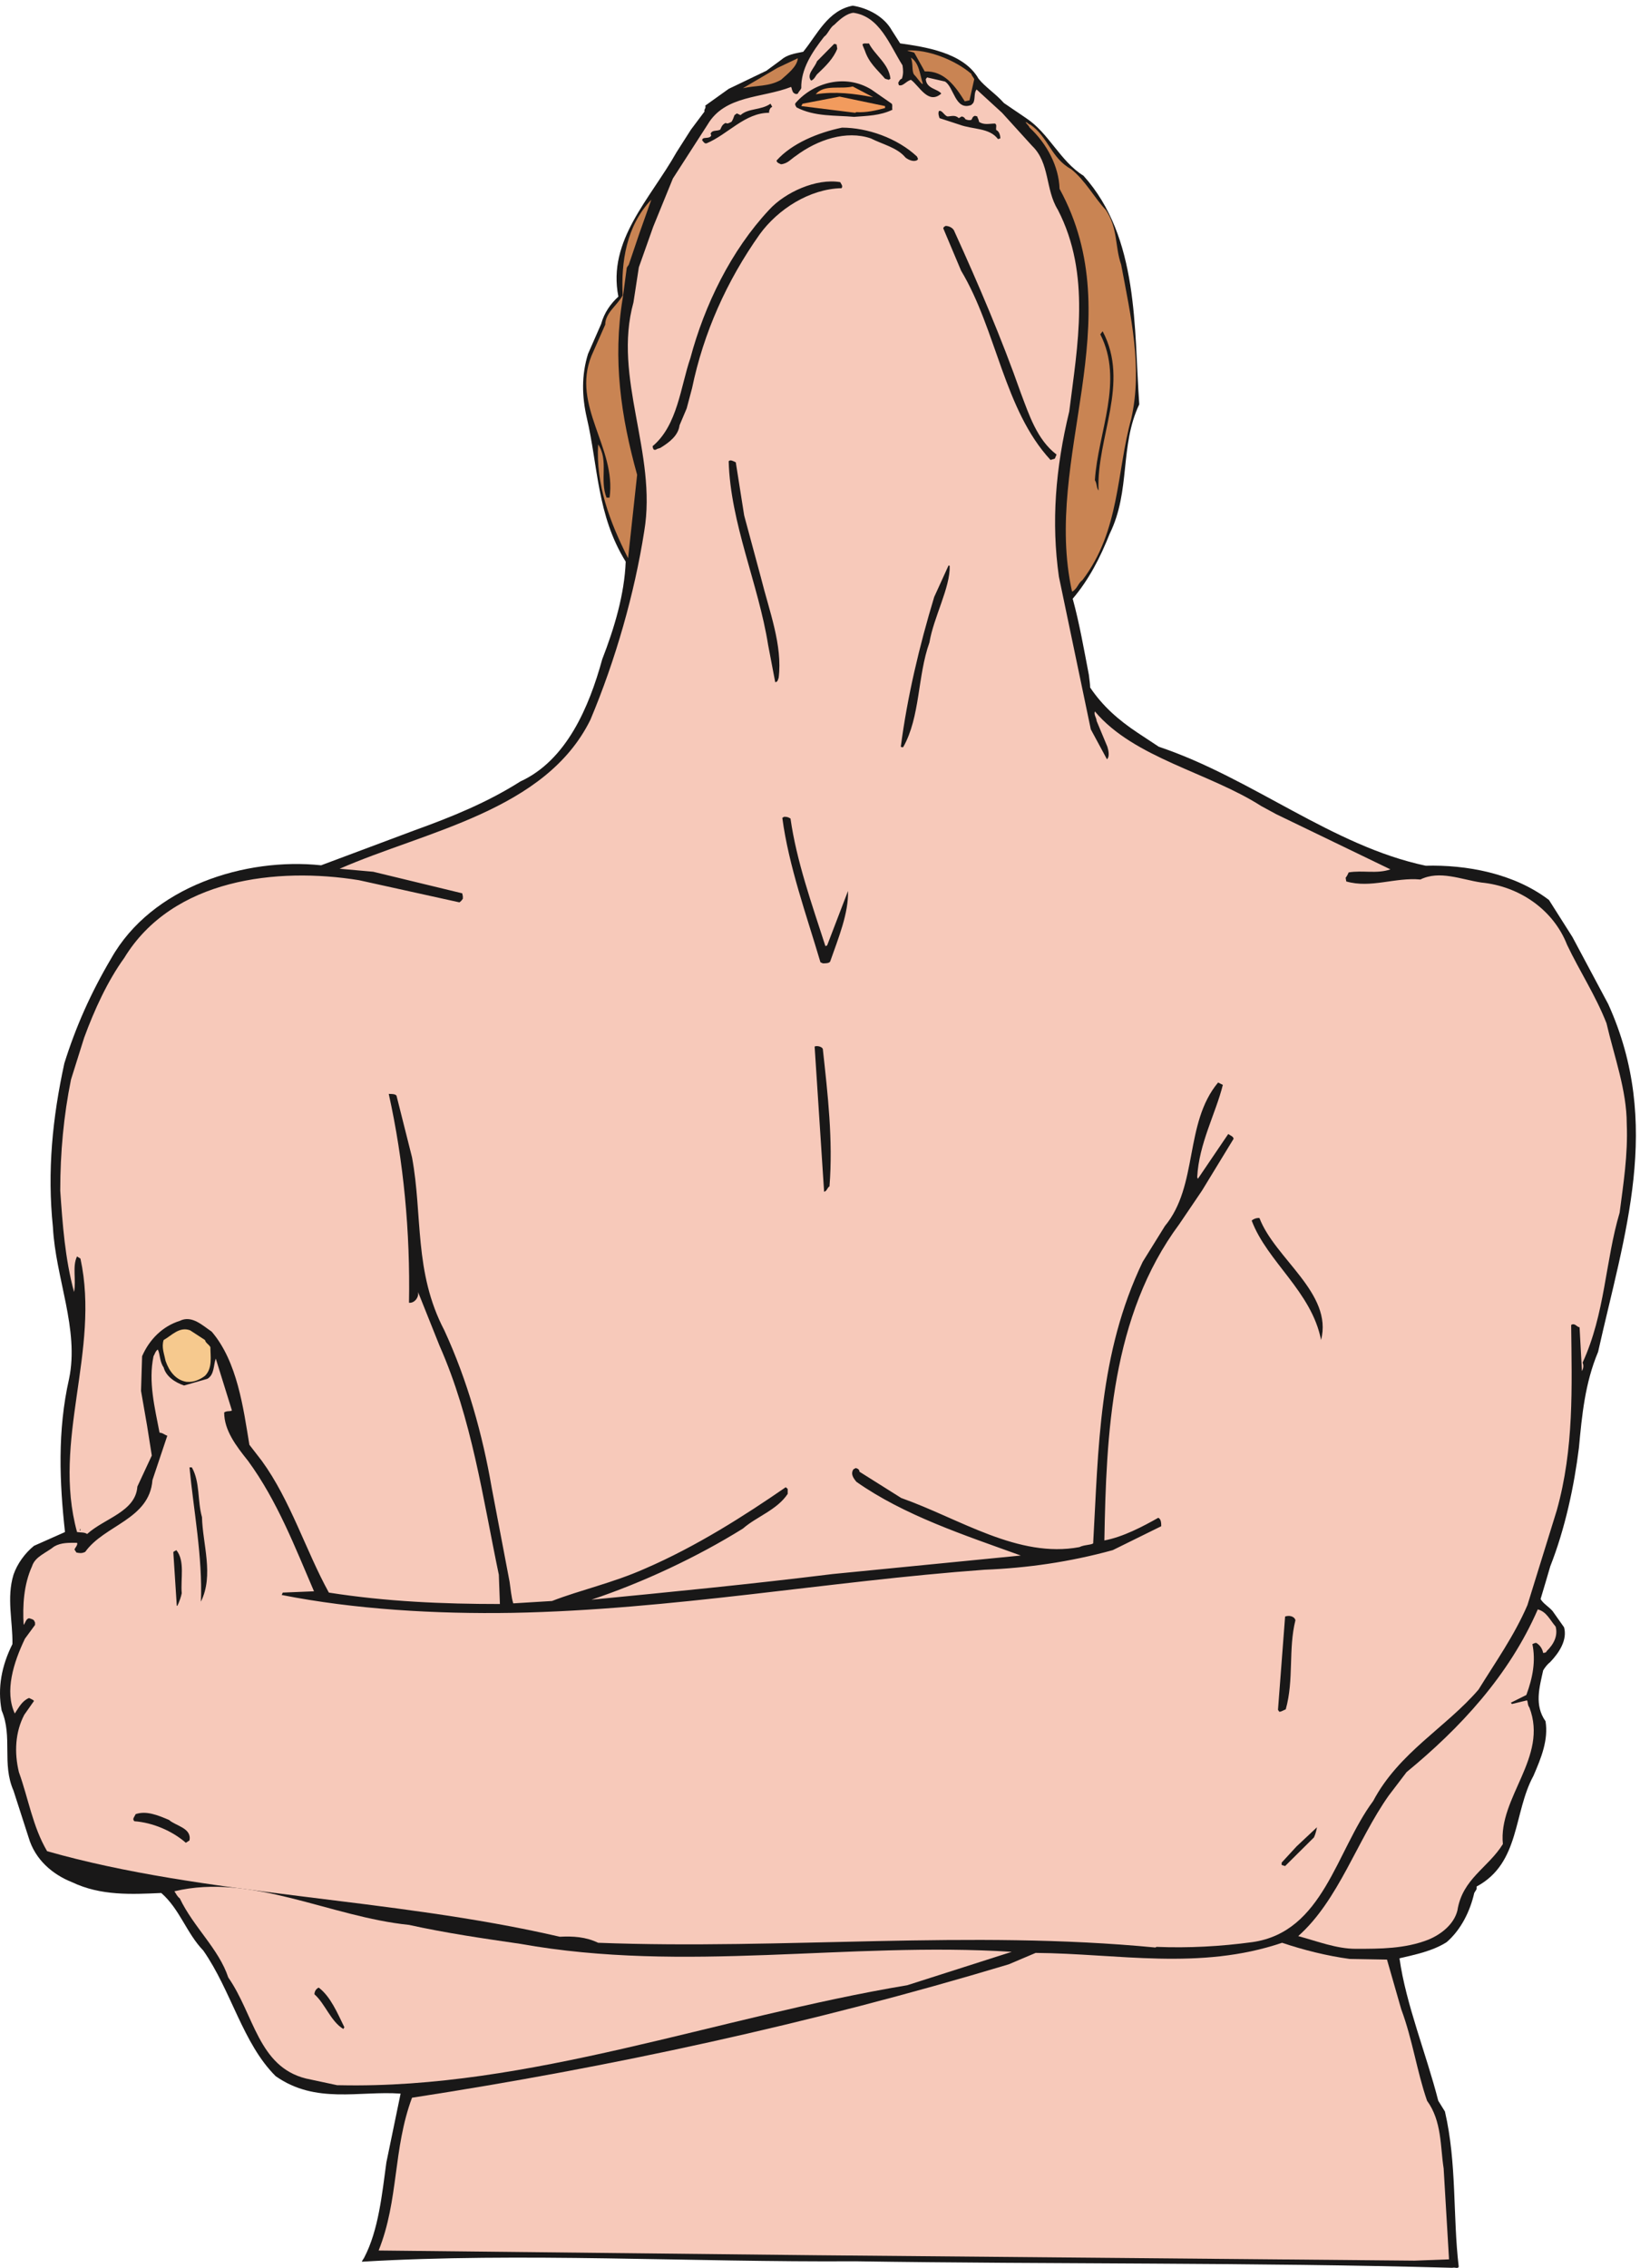 <svg xmlns="http://www.w3.org/2000/svg" xml:space="preserve" width="729.039" height="1007.774"><path d="M4847.52.16c-655.92 18-1326.24 11.52-1989.36 21.602C2309.52 18.16 1741.44 52 1209.36 20.32c2.16 5.762 3.6 5.762 7.92 13.68 48.24 92.16 59.76 213.84 74.16 318.242l47.52 229.68c-137.52 10.078-283.68-36-417.601 58.32C811.199 749.68 773.039 926.082 679.438 1060c-56.161 58.32-78.481 138.24-140.399 192.24-97.922-4.32-201.601-10.08-298.082 36-65.519 25.92-123.84 75.6-145.437 149.76l-50.403 156.24c-39.597 90-2.16 180-39.597 267.84-14.403 75.6 0 149.76 36 221.76 1.437 76.32-20.16 154.08 3.597 231.84 12.242 36 38.16 72 68.403 96.48l103.679 46.08c-18 163.44-25.922 337.68 13.68 511.92 34.559 165.6-45.359 336.96-54 506.88-19.441 187.2-1.441 365.04 38.16 547.2 38.16 121.68 87.84 234 156.238 349.92 136.082 241.92 450 338.4 702.003 311.76l311.76 116.64c126 45.36 244.08 93.6 354.24 163.44 154.08 70.56 229.68 248.4 273.6 408.24 40.32 103.68 74.16 216 78.48 326.16-96.48 155.52-92.16 319.68-130.32 481.68-15.84 69.84-18 140.4 4.32 212.4l43.92 100.08c10.08 37.44 31.68 67.68 57.6 91.44-37.44 187.92 106.56 326.16 194.4 482.4l48.24 75.6 45.36 60.48c-3.6 5.76 6.48 11.52 2.16 19.44l78.48 56.16 126 60.48 48.96 36c20.16 18 46.08 21.6 74.16 27.36 47.52 58.32 82.08 138.24 165.6 154.08 50.4-7.92 104.4-36 130.32-82.08l28.08-43.92c79.92-11.52 211.68-29.52 262.08-118.08 21.6-27.36 56.88-49.68 84.96-81.36l74.16-50.4c75.6-49.68 113.76-144 191.52-192.24 186.48-207.36 168.48-511.92 186.48-763.92-66.24-139.68-28.08-288-98.64-432-31.68-79.92-69.84-154.08-123.84-217.44 22.32-80.64 38.16-172.08 54-254.16 2.16-20.16 4.32-30.24 4.32-42.48 41.76-61.92 93.6-108 159.84-151.92l69.84-46.08c310.32-103.68 580.32-331.92 892.08-397.44 133.92 3.6 293.76-24.48 411.84-114.48l78.48-123.84 119.52-223.92c182.16-401.76 54-768.96-33.84-1162.08-43.92-104.4-54-212.4-64.08-320.4-15.84-127.44-46.08-270-95.76-396l-15.84-54-16.56-55.44c10.08-16.56 26.64-24.48 40.32-40.32l38.16-54c11.52-41.76-15.84-84.24-46.08-115.92-7.92-5.76-18-18-23.76-28.08-12.24-56.16-30.24-115.92 7.92-169.92 10.08-61.92-14.4-122.4-40.32-182.16-67.68-123.84-43.92-291.6-190.08-370.08v-7.92c-2.16-5.76-3.6-5.76-7.92-13.68-13.68-60.48-43.92-122.4-92.16-164.16-47.52-30.24-105.84-41.76-157.68-54 21.6-154.08 90-320.4 129.6-475.92l22.32-36c40.32-174.238 25.92-348.48 46.08-518.398-2.16-7.922-12.24-1.442-20.16-3.602h-7.92" style="fill:#191818;fill-opacity:1;fill-rule:evenodd;stroke:none" transform="matrix(.133 0 0 -.133 0 1007.733)"/><path d="m4727.28 23.922-1996.56 18-1465.2 15.84c67.68 168.476 47.52 338.398 111.6 510.476 660.24 101.524 1329.12 245.524 1994.4 445.682l90 38.16c274.32-2.16 547.92-59.76 823.68 33.84 70.56-23.76 150.48-43.92 226.08-54l124.56-2.16 47.52-165.6c38.16-102.238 51.84-205.922 86.4-306 49.68-68.398 43.92-151.922 55.44-226.082l18-303.84-115.92-4.316" style="fill:#f7c9ba;fill-opacity:1;fill-rule:evenodd;stroke:none" transform="matrix(.133 0 0 -.133 0 1007.733)"/><path d="m1127.28 610-104.4 22.32c-159.841 39.602-173.521 213.84-259.923 337.684-31.68 95.756-115.918 167.756-162 264.236-7.918 5.76-11.519 13.68-18 23.76 258.481 61.92 520.563-85.68 784.083-112.32 123.84-27.36 248.4-45.36 372.24-63.36 550.08-98.636 1095.12 7.92 1642.32-26.64l-349.2-111.598C2397.36 838.242 1767.36 596.32 1135.2 610h-7.92" style="fill:#f7c9ba;fill-opacity:1;fill-rule:evenodd;stroke:none" transform="matrix(.133 0 0 -.133 0 1007.733)"/><path d="M1147.44 797.918c-42.48 25.922-60.48 84.238-96.48 115.922 0 7.918 4.32 18 14.4 22.316 39.6-30.238 61.92-84.238 85.68-132.476l-3.6-5.762" style="fill:#191818;fill-opacity:1;fill-rule:evenodd;stroke:none" transform="matrix(.133 0 0 -.133 0 1007.733)"/><path d="M4531.44 1065.76c-64.08 0-126 24.48-192.24 42.48 134.64 119.52 196.56 319.68 302.4 469.44l59.76 78.48c177.84 146.16 342 321.84 438.48 543.6 29.52-7.92 39.6-33.84 59.76-57.6 7.92-30.24-5.76-58.32-30.24-82.08 0-4.32-7.92-5.76-11.52-5.76-2.16 11.52-8.64 23.76-20.16 31.68-4.32 4.32-10.08 0-15.84-2.16 11.52-56.16 1.44-111.6-20.16-169.92l-51.84-25.92 3.6-4.32 50.4 12.24c3.6-5.76 1.44-15.84 7.92-23.76 64.08-166.32-104.4-300.24-88.56-456.48-49.68-79.92-135.36-115.92-151.92-221.76-11.52-46.08-54-79.92-97.92-97.92-77.76-30.24-159.84-30.24-239.76-30.24h-2.16" style="fill:#f7c9ba;fill-opacity:1;fill-rule:evenodd;stroke:none" transform="matrix(.133 0 0 -.133 0 1007.733)"/><path d="M3861.84 1070.08c-621.37 59.76-1241.29-7.92-1862.64 15.84-41.77 20.16-84.25 22.32-128.16 20.16-568.09 131.76-1188.001 136.08-1713.602 285.84-48.239 82.08-61.919 174.24-94.32 264.24-15.84 65.52-12.24 133.92 18 191.52l32.402 46.08c-2.161 4.32-10.082 6.48-16.563 10.08-23.758-10.08-33.84-31.68-47.52-51.84-34.558 74.16-4.32 169.92 33.84 249.84l33.84 46.08v7.92l-2.16 4.32c-1.437 5.76-10.078 7.92-18 10.08-10.078-2.16-11.52-14.4-18-22.32-3.598 64.08 0 133.92 28.082 195.84 10.078 32.4 46.078 43.92 74.16 66.24 23.758 13.68 49.68 12.24 76.321 12.24 3.597-6.48-6.481-16.56-8.641-22.32l6.48-10.08c10.079-2.16 18-3.6 29.52 2.16 64.078 90 214.559 108 224.641 239.76l49.679 148.32c-7.922 2.16-15.84 10.08-25.922 10.08-15.839 83.52-38.16 169.92-20.16 255.6 4.321 6.48 5.762 16.56 14.403 22.32 7.918-15.84 5.757-40.32 19.437-59.76 7.922-30.24 38.16-50.4 68.402-60.48l77.758 22.32c23.762 13.68 20.16 46.08 28.082 67.68l54-173.52c-7.922-4.32-15.84 0-25.922-6.48 0-59.76 39.602-111.6 79.922-162 97.918-133.92 157.68-290.16 220.321-435.6l-104.403-4.32-3.597-7.92c243.36-48.24 515.52-64.08 771.84-59.76 532.07 10.08 1053.35 105.84 1576.8 144 143.27 5.76 285.11 25.92 429.11 65.52l162 79.92c0 8.64 0 24.48-10.07 28.08-49.68-28.08-117.36-64.08-180-75.6 6.48 353.52 22.32 749.52 250.55 1056.96l75.61 111.6 105.84 173.52c-1.45 7.92-9.36 10.08-18 15.84l-101.52-149.76-2.16 5.76c5.75 112.32 61.91 212.4 85.68 308.16-3.61 2.16-9.36 4.32-15.84 7.92-113.77-136.08-65.52-344.16-177.84-479.52l-74.16-119.52c-147.61-307.44-147.61-624.96-165.61-941.04-10.07-5.76-30.23-4.32-46.07-12.24-204.48-38.16-398.89 94.32-595.45 164.16l-139.68 87.84c0 6.48-4.32 10.08-12.23 12.24l-7.93-4.32c-10.07-15.84 0-29.52 10.08-41.76 159.85-112.32 360-177.84 549.37-246.24l-629.29-61.92c-273.6-33.84-539.28-59.76-805.67-85.68 172.07 57.6 352.07 141.84 506.16 237.6 46.07 40.32 113.75 61.92 149.75 115.92v16.56l-6.47 5.76c-136.8-94.32-298.8-198-470.89-272.16-106.55-47.52-218.16-72-310.32-108l-129.59-7.92c-6.48 20.16-8.64 48.24-12.25 72l-59.75 313.92c-30.25 176.4-80.64 357.84-158.41 526.32-102.23 195.12-72 384.48-108 578.16l-51.84 205.92c-4.32 5.76-15.84 5.76-25.91 5.76 49.68-223.92 72-460.8 67.68-697.68 18-2.16 33.84 18 30.23 36l72-180c108-244.08 144-506.16 198-764.64l3.61-97.92c-189.36 0-379.45 7.92-571.68 38.16-76.32 138.24-128.161 308.16-223.923 439.92l-41.757 54c-20.161 122.4-40.321 277.92-126 378-30.243 20.16-66.243 56.16-106.563 36-57.598-18-101.519-61.92-126-118.08l-3.598-115.92 20.161-115.92 15.839-100.08-48.242-103.68c-5.758-84.24-110.16-105.84-167.758-158.4-10.082 6.48-20.16 4.32-33.839 6.48-84.243 306 77.757 605.52 11.519 912.96 0 1.44-5.762 3.6-11.519 7.92-16.563-33.84-2.161-78.48-10.082-118.8-30.239 112.32-38.161 224.64-46.079 338.4 0 127.44 11.52 251.28 36 371.52l43.918 139.68c33.84 92.16 77.762 188.64 133.922 266.4 162 265.68 511.918 303.84 784.071 259.92l336.25-74.16c3.59 2.16 7.91 6.48 11.52 12.24v7.92l-2.16 10.08-297.36 72-112.32 10.08c288 126 688.32 193.68 838.07 497.52 84.25 200.16 147.61 422.64 180 630 43.93 260.64-105.84 512.64-36 764.64l18 117.36 48.25 136.08 65.52 160.56 115.91 180c58.32 99.36 182.16 87.84 279.36 126 2.16-4.32 2.16-10.08 6.48-18 1.44-2.16 9.37-8.64 15.84-4.32 2.16 5.76 7.92 10.08 11.53 18-1.45 64.08 36 120.24 76.32 172.08 12.23 7.92 20.15 31.68 33.84 39.6 20.15 20.16 42.47 38.16 64.07 40.32 87.84-12.24 120.24-105.84 164.16-175.68 2.16-14.4 3.61-28.08-2.16-44.64-5.76-1.44-7.92-5.76-12.23-13.68l2.15-7.92c14.4-4.32 22.32 12.24 40.32 18 28.08-20.16 57.6-84.24 101.53-46.08-11.53 15.84-49.69 15.84-51.85 48.24l4.32 5.76 59.76-13.68c30.24-18 33.84-98.64 87.84-78.48l6.48 6.48c7.92 13.68 1.45 33.84 11.52 45.36l84.97-77.76L3449.27 7090c60.48-57.6 43.93-145.44 86.41-213.84 111.59-216 65.52-453.6 38.16-673.92-46.09-190.08-60.48-370.08-34.57-552.24l106.57-509.76 54-100.08c9.36 7.92 5.75 28.08 1.43 41.76l-36 86.4c0 10.08-10.07 20.16-5.75 31.68 130.32-155.52 380.16-203.76 555.84-316.08l50.39-27.36 381.61-184.32c-46.09-15.84-92.16-2.16-139.68-10.08-2.16-5.76-6.48-13.68-10.09-18l2.16-12.24c82.09-23.76 163.45 14.4 247.68 6.48 64.09 31.68 136.09 0 203.77-10.08 126-12.24 240.48-90 286.55-208.08 41.77-87.84 95.77-169.92 131.77-262.08 25.91-111.6 67.68-223.92 67.68-336.24 4.32-103.68-11.52-201.6-23.77-296.64-48.23-162-48.23-336.96-123.84-501.12 3.61-7.92 3.61-18-2.16-28.08l-7.91 146.16c-10.09 1.44-15.84 15.84-28.09 7.92 2.16-208.08 10.09-411.84-48.23-619.92l-97.93-316.08c-43.91-102.24-108-192.24-163.43-282.24-108-126-266.41-210.24-352.09-372.24-124.55-167.76-166.32-437.76-403.91-471.6-106.57-14.4-212.41-20.16-320.41-15.84l-3.59-2.16" style="fill:#f7c9ba;fill-opacity:1;fill-rule:evenodd;stroke:none" transform="matrix(.133 0 0 -.133 0 1007.733)"/><path d="m4295.28 1342.24-11.52 3.6v7.92l49.68 54 68.4 64.08c-2.16-10.08-4.32-21.6-10.08-33.84l-96.48-95.76M621.117 1420c-46.078 40.32-111.597 67.68-172.078 72-7.922 7.92 0 13.68 4.32 23.76 36 12.24 74.161-3.6 111.598-19.44 22.32-20.16 76.32-26.64 68.402-68.4l-12.242-7.92m3654.723 437.76-4.32 6.47 23.76 311.77c12.24 4.32 30.24 2.16 34.56-12.24-24.48-97.92-4.32-198-32.4-298.08-5.76-1.45-13.68-7.92-21.6-7.92M590.879 2212l-11.52 177.84c0 4.32 5.758 4.32 10.079 7.92 29.519-36 13.679-95.76 18-144-2.161-11.52-7.918-28.08-14.399-41.76h-2.16m80.641 13.68c5.757 150.48-24.481 304.56-38.161 448.56h7.918c28.082-50.4 18-110.16 33.84-166.32 2.16-90 40.321-193.68-3.597-282.24m-404.641 236.15s0 15.84 2.16 2.16l-2.16-2.16" style="fill:#191818;fill-opacity:1;fill-rule:evenodd;stroke:none" transform="matrix(.133 0 0 -.133 0 1007.733)"/><path d="M623.277 2960.08c-36 5.76-58.32 36-69.839 69.84-4.321 22.32-14.399 46.08-6.481 69.84 25.922 14.4 52.563 46.08 88.563 32.4l49.679-32.4c2.16-10.08 12.239-13.68 18-23.76 0-30.24 7.918-69.84-18-95.76-15.84-12.24-38.16-22.32-59.761-20.16h-2.161" style="fill:#f6c98e;fill-opacity:1;fill-rule:evenodd;stroke:none" transform="matrix(.133 0 0 -.133 0 1007.733)"/><path d="M4415.52 3099.75c-31.68 162-180 261.36-231.84 398.88 3.6 4.32 15.84 10.08 25.92 8.64 51.84-136.07 246.24-251.28 205.92-407.52m-1661.04 495.37-31.68 485.28c7.92 3.6 23.76 0 27.36-7.92 16.56-151.92 34.56-306 22.32-459.36-7.92-4.32-7.92-15.84-18-18m-4.32 763.2-7.92 3.6c-46.08 156.24-105.84 320.4-127.44 482.4l5.76 3.6c7.92 0 12.24 0 21.6-5.76 20.16-141.84 70.56-283.68 116.64-426.24l5.76 2.16 69.84 182.16c2.16-74.16-31.68-156.24-59.76-236.16-4.32-5.76-14.4-5.76-24.48-5.76m264.24 722.16-3.6 1.44c21.6 166.32 61.92 336.24 111.6 500.4l48.24 105.84 3.6-2.16c2.16-72-54-172.08-67.68-255.6-40.32-112.32-30.24-248.4-87.84-349.92h-4.32m-423.36 217.44-23.76 124.56c-32.4 203.76-126 406.08-131.76 613.44 5.76 6.48 15.84 0 23.76-3.6l28.08-177.84 56.16-208.08c27.36-110.16 72.72-226.08 59.04-334.08-2.16-4.32-2.16-12.24-9.36-14.4h-2.16" style="fill:#191818;fill-opacity:1;fill-rule:evenodd;stroke:none" transform="matrix(.133 0 0 -.133 0 1007.733)"/><path d="M3583.2 5600.32c-99.36 447.84 200.16 903.6-41.76 1345.68-2.16 74.16-41.76 150.48-100.08 204.48-2.16 5.76-7.92 10.08-13.68 18 7.92 0 7.92-6.48 15.84-7.92 59.76-40.32 69.84-112.32 136.08-148.32 48.24-38.16 77.76-95.76 115.92-136.08 41.76-61.92 30.24-121.68 51.84-183.6 32.4-172.08 72-344.16 33.84-514.08-49.68-178.56-37.44-374.4-163.44-540-12.24-7.92-16.56-25.92-30.24-36l-4.32-2.16m-1483.92 111.6c-61.92 122.4-108 246.24-100.08 380.16 36-54 4.32-118.08 28.08-177.84h10.08c23.76 166.32-128.16 306-60.48 473.76l46.08 104.4c0 39.6 40.32 64.08 58.32 97.92-5.76 111.6 12.24 231.84 95.76 319.68l-39.6-111.6-34.56-102.24c-1.44-5.76-3.6-5.76-7.92-13.68l-13.68-102.24c-33.84-203.76-5.76-396 48.24-589.68l-30.24-278.64" style="fill:#c98453;fill-opacity:1;fill-rule:evenodd;stroke:none" transform="matrix(.133 0 0 -.133 0 1007.733)"/><path d="M3671.76 5938c-7.92 10.08-4.32 22.32-12.24 34.56 10.08 159.84 97.92 331.92 18 487.44l7.92 10.08c92.16-173.52-21.6-355.68-13.68-532.08m-160.56 102.24c-155.52 167.76-180 434.16-298.8 632.16l-59.76 141.84 2.16 4.32 5.76 3.6c10.08 0 25.92-5.76 30.24-20.16 79.92-175.68 156.96-355.68 221.04-537.84 27.36-72 54-156.24 119.52-205.92l-5.76-13.68-14.4-4.32m-1324.08 33.84c-3.6 0-5.76 7.92-5.76 12.24 83.52 69.84 93.6 200.16 126 293.76 47.52 177.84 136.08 360 263.52 496.08 53.28 58.32 157.68 105.84 237.6 92.16 2.16-5.76 10.08-12.24 4.32-20.16-106.56-2.16-212.4-69.84-273.6-154.08-110.16-155.52-187.92-329.76-226.08-514.08l-18-67.68-23.76-56.16c-4.32-33.84-32.4-56.16-64.08-75.6-4.32-2.16-10.08-2.16-15.84-6.48h-4.32m423.36 954c-4.32 2.16-13.68 4.32-15.12 12.24 51.12 57.6 138.96 93.6 218.88 110.16 84.24 0 184.32-34.56 250.56-96.48l3.6-7.92-2.16-3.6c-11.52-7.92-29.52 0-39.6 7.92-28.08 33.84-76.32 43.92-115.92 64.08-82.08 28.08-178.56-4.32-250.56-58.32-15.84-10.08-27.36-25.92-49.68-28.08m-253.44 69.84c-3.6 2.16-5.76 4.32-10.08 10.08 0 14.4 24.48 2.16 30.24 16.56l-2.16 5.76 2.16 3.6c5.76 8.64 20.16 4.32 30.24 10.08 3.6 7.92 5.76 16.56 18 22.32 5.76-4.32 11.52 0 19.44 3.6 4.32 6.48 6.48 12.24 10.08 22.32l7.92 5.76 12.24-5.76c25.92 23.76 68.4 15.84 100.08 38.16l5.76-10.08-5.76-4.32c-2.16-3.6-5.76-10.08-4.32-15.84-81.36 0-137.52-72-209.52-102.24h-4.32m978.48 14.4c-28.08 38.16-84.96 31.68-128.88 48.23l-66.24 21.61c-2.16 5.76-5.76 15.84-2.16 23.76 10.08 4.31 16.56-13.69 28.08-18 12.24 0 25.92 6.47 38.16-5.76l10.08 5.76c3.6-1.44 7.92-1.44 12.24-9.37 5.76-2.16 11.52-4.32 19.44-2.16 4.32 3.61 2.16 10.09 12.24 13.68l7.92-2.15c0-3.6 5.76-11.53 5.76-18 16.56-11.53 35.28-5.76 53.28-5.76 7.92-3.61 2.16-13.68 4.32-21.61 10.08-4.32 13.68-18 13.68-28.07l-7.92-2.16m-480.96 74.16c-61.92 5.75-131.76 0-192.24 31.68-2.16 4.32-7.92 10.07-2.16 15.84 60.48 68.39 166.32 96.48 252 43.92l68.4-47.53c3.6-6.47 0-12.23 2.16-20.16-42.48-20.15-84.24-20.15-128.16-23.75" style="fill:#191818;fill-opacity:1;fill-rule:evenodd;stroke:none" transform="matrix(.133 0 0 -.133 0 1007.733)"/><path d="m2858.16 7200.16-180 22.32 4.32 7.92 123.84 23.76 151.92-31.68V7216c-29.52-7.92-61.92-15.84-95.76-13.68l-4.32-2.16" style="fill:#f29b5d;fill-opacity:1;fill-rule:evenodd;stroke:none" transform="matrix(.133 0 0 -.133 0 1007.733)"/><path d="M3224.64 7238.32c-32.4 51.84-68.4 102.24-133.92 100.08l-34.56 61.92c-5.76 3.6-15.84 3.6-23.76 7.92 68.4 4.32 159.84-31.68 213.84-77.76 2.16-7.92 6.48-10.08 10.08-18l-15.84-70.56-15.84-3.6" style="fill:#c98453;fill-opacity:1;fill-rule:evenodd;stroke:none" transform="matrix(.133 0 0 -.133 0 1007.733)"/><path d="M2918.64 7252c-64.08 12.24-126 20.16-192.24 10.08 28.08 33.84 84.24 15.84 123.84 25.92l68.4-36" style="fill:#f29b5d;fill-opacity:1;fill-rule:evenodd;stroke:none" transform="matrix(.133 0 0 -.133 0 1007.733)"/><path d="m2483.04 7282.24 115.2 67.68 68.4 32.4c-2.16-28.08-33.84-51.84-56.16-72-41.04-23.76-83.52-18-127.44-28.08m599.76 13.68c-10.08 8.64-18 22.32-28.08 32.4-7.92 13.68-2.16 36-10.08 56.16 28.08-18 29.52-56.16 39.6-86.4l-1.44-2.16" style="fill:#c98453;fill-opacity:1;fill-rule:evenodd;stroke:none" transform="matrix(.133 0 0 -.133 0 1007.733)"/><path d="M2710.55 7308.16c-15.84 20.16 12.24 41.76 20.16 64.08l57.6 58.32 7.92-2.16 2.16-14.4c-12.24-31.68-38.16-57.6-64.08-82.08-7.92-5.76-10.08-18-21.6-23.76h-2.16m259.93 2.16-12.24 3.6c-25.92 30.24-54 52.56-67.68 94.32-2.16 5.76-5.76 12.24-7.92 20.16 3.6 5.76 13.68 2.16 21.6 3.6 20.16-39.6 66.24-67.68 72-118.08l-5.76-3.6" style="fill:#191818;fill-opacity:1;fill-rule:evenodd;stroke:none" transform="matrix(.133 0 0 -.133 0 1007.733)"/></svg>
